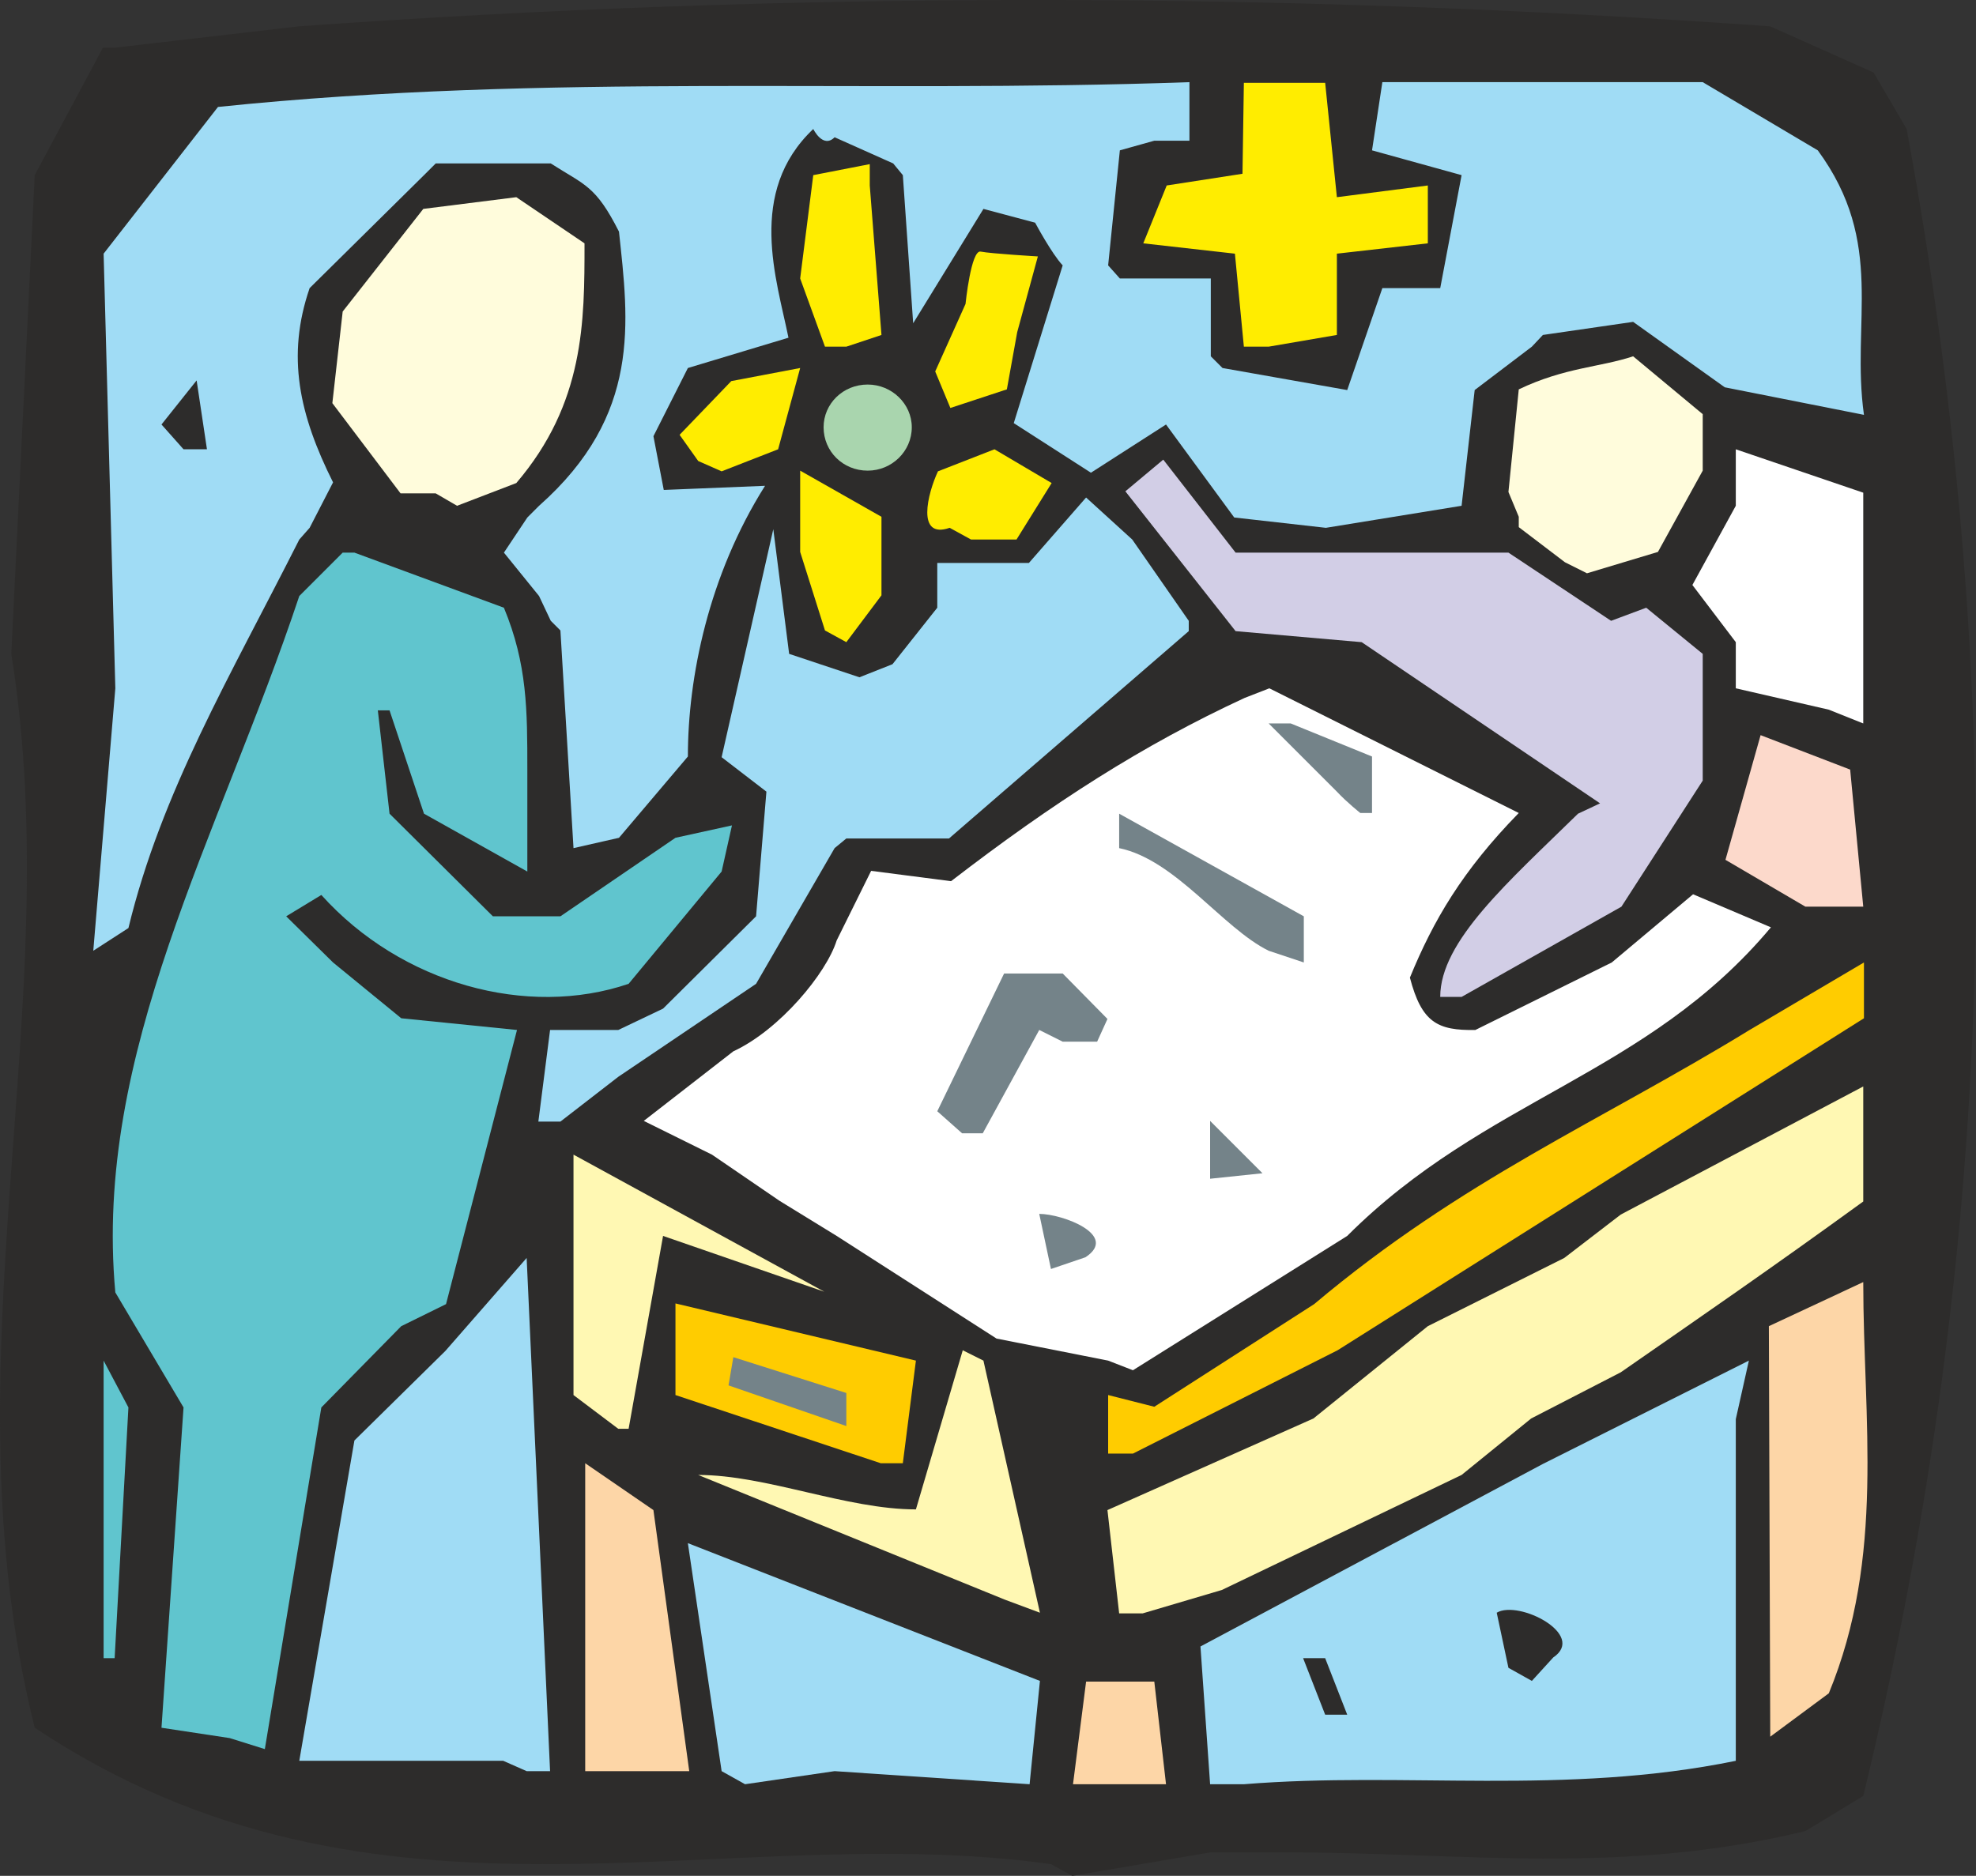 <svg height="261.432" viewBox="0 0 206.498 196.074" width="275.331" xmlns="http://www.w3.org/2000/svg"><rect x="0" y="0" width="206.498" height="196.074" fill="#333333" stroke="none"/><path style="fill:#2d2c2b" d="M305.414 514.04c-34.488-4.823-70.416 9.577-106.2-14.255-9.576-38.376 3.528-75.168-2.448-112.248l2.448-50.04 7.128-13.32h1.224l19.224-2.232c51.264-3.672 102.384-3.672 153.792 0l10.8 4.824 3.456 5.904c10.8 58.536 9.72 115.704-4.536 174.24l-6.048 3.672c-19.296 4.68-35.928 2.232-53.856 2.232h-8.352l-14.4 2.448z" transform="translate(-195.586 -319.19)"/><path style="fill:#a0dcf5" d="m270.998 504.32-3.528-23.831 36.792 14.4-1.08 10.8-20.376-1.368-9.36 1.368z" transform="translate(-195.586 -319.19)"/><path style="fill:#fdd6a7" d="m307.718 505.689 1.368-10.728h7.128l1.224 10.728h-7.128z" transform="translate(-195.586 -319.19)"/><path style="fill:#a0dcf5" d="m322.046 505.689-1.008-14.4 35.784-19.08 21.528-10.8-1.368 6.12v35.712c-17.928 3.672-34.56 1.08-51.408 2.448zm-73.872-2.449h-21.312l5.76-33.48 9.504-9.36 8.496-9.72 2.448 53.64h-2.448z" transform="translate(-195.586 -319.19)"/><path style="fill:#fdd6a7" d="M256.742 504.32v-32.183l7.128 4.896 3.744 27.288h-8.568z" transform="translate(-195.586 -319.19)"/><path style="fill:#60c5ce" d="m219.59 500.865-7.128-1.08 2.304-33.48-7.128-12.024c-2.304-25.128 10.8-47.52 19.224-72.792l4.536-4.536h1.224l15.624 5.76c2.448 5.904 2.448 10.728 2.448 16.92v10.656l-10.8-6.048-3.6-10.8h-1.224l1.224 10.8 10.8 10.728h7.056l12.024-8.208 5.904-1.296-1.08 4.824-9.72 11.736c-10.584 3.6-23.76 0-32.112-9.288l-3.672 2.232 4.896 4.824 7.128 5.832 12.096 1.224-7.416 28.656-4.68 2.304-8.352 8.496-5.904 35.712z" transform="translate(-195.586 -319.19)"/><path style="fill:#2d2c2b" d="m334.07 498.417-2.304-5.904h2.304l2.304 5.904z" transform="translate(-195.586 -319.19)"/><path style="fill:#fdd6a7" d="m380.582 500.72-.144-42.911 9.864-4.608c0 14.328 2.304 28.656-3.6 42.984z" transform="translate(-195.586 -319.19)"/><path style="fill:#2d2c2b" d="m353.222 493.52-1.224-5.76c2.304-1.367 9.432 2.305 5.904 4.68l-2.232 2.449z" transform="translate(-195.586 -319.19)"/><path style="fill:#60c5ce" d="M206.414 492.513v-31.104l2.592 4.896-1.44 26.208z" transform="translate(-195.586 -319.19)"/><path style="fill:#fff8b3" d="m312.542 487.833-1.224-10.8 21.528-9.576 11.952-9.648 14.256-7.128 5.904-4.536 25.344-13.392v12.024c-9.72 7.056-16.848 11.952-25.344 17.856l-9.36 4.824-7.272 5.904-25.056 12.024-8.28 2.448zm-11.952-1.44-32.04-13.032c7.128 0 15.48 3.6 22.752 3.6l4.896-16.632 2.16 1.08 5.904 26.352z" transform="translate(-195.586 -319.19)"/><path style="fill:#fc0" d="m287.63 472.137-21.456-7.128v-9.576l25.128 5.976-1.368 10.728zm23.76-1.008v-6.12l4.824 1.224 16.704-10.728c15.48-13.032 29.88-19.08 45.504-28.656l11.952-7.056v5.832l-55.008 34.704-21.384 10.8z" transform="translate(-195.586 -319.19)"/><path style="fill:#fff8b3" d="m260.198 468.537-4.68-3.528V439.88l26.208 14.328-16.848-5.832-3.6 20.16z" transform="translate(-195.586 -319.19)"/><path style="fill:#748389" d="m271.718 464 .504-2.951 11.808 3.744v3.456z" transform="translate(-195.586 -319.19)"/><path style="fill:#fff" d="m311.39 461.409-11.664-2.304-16.704-10.728-5.976-3.672-7.056-4.824-7.128-3.528 9.36-7.272c4.824-2.232 9.72-8.136 10.8-11.592l3.6-7.272 8.352 1.08c10.656-8.208 20.088-14.256 30.672-19.152l2.592-1.008 26.064 13.032c-5.904 6.048-8.928 11.232-11.376 17.208 1.224 4.68 2.88 5.544 6.84 5.472l14.256-7.056 8.496-7.128 8.136 3.456c-13.032 15.552-29.808 17.784-44.28 32.256l-22.392 14.04z" transform="translate(-195.586 -319.19)"/><path style="fill:#2d2c2b" d="m205.334 461.409 1.08 1.152z" transform="translate(-195.586 -319.19)"/><path style="fill:#748389" d="m305.414 451.833-1.224-5.76c2.448 0 8.352 2.232 4.824 4.536zm16.632-9.433v-6.047l5.472 5.472zm-25.92-4.751-2.592-2.304 6.984-14.4h6.12l4.68 4.752-1.08 2.376h-3.6l-2.448-1.224-5.904 10.8z" transform="translate(-195.586 -319.19)"/><path style="fill:#a0dcf5" d="m251.846 436.425 1.224-9.576h7.128l4.68-2.232 9.72-9.648 1.08-13.032-4.68-3.6 5.4-23.832 1.656 13.032 7.344 2.448 3.456-1.368 4.68-5.904v-4.68h9.576l5.976-6.84 4.824 4.392 5.904 8.496v1.08l-25.056 21.672H284.03l-1.224 1.008-8.208 14.184-14.4 9.72-6.048 4.68z" transform="translate(-195.586 -319.19)"/><path style="fill:#d2cee6" d="M346.094 423.393c0-5.832 7.128-12.024 14.4-19.152l2.304-1.08-24.912-16.848-13.176-1.152-11.52-14.616 3.96-3.312 7.56 9.72h28.512l10.728 7.128 3.672-1.368 5.904 4.824v13.248l-8.496 13.176-16.704 9.432z" transform="translate(-195.586 -319.19)"/><path style="fill:#a0dcf5" d="m205.334 418.569 2.304-27.432-1.224-45.432 11.952-15.336c34.776-3.6 67.032-1.368 101.52-2.592v6.12h-3.672l-3.6 1.008-1.224 12.024 1.224 1.368h9.504v8.136l1.224 1.224 13.032 2.304 3.672-10.656h6.048l2.232-11.808-9.36-2.592 1.08-7.128h33.48l12.024 7.128c7.128 9.72 3.456 17.928 4.824 27.648l-14.544-2.88-9.576-6.84-9.432 1.368-1.152 1.224-5.976 4.536-1.368 12.096-14.184 2.304-9.576-1.08-7.128-9.72-7.848 5.04-8.064-5.184 5.112-16.488c-1.152-1.224-2.88-4.464-2.88-4.464l-5.4-1.44-7.344 11.952-1.08-15.48-1.008-1.224-6.12-2.736c-1.224 1.224-2.232-.864-2.232-.864-6.984 6.624-3.816 15.768-2.592 21.816l-10.512 3.168-3.6 7.128 1.08 5.616 10.584-.432c-5.904 9.36-8.064 20.016-8.064 28.296l-7.2 8.496-4.752 1.08-1.368-22.752-1.008-1.008-1.224-2.592-3.672-4.536 2.448-3.672 1.224-1.224c10.728-9.504 9.36-19.224 8.352-28.656-2.448-4.824-3.528-4.824-7.128-7.128h-12.024l-1.224 1.224-11.952 11.808c-2.448 7.128-1.08 13.248 2.448 20.304l-2.448 4.752-1.08 1.224c-7.272 14.4-14.4 26.352-17.856 40.608z" transform="translate(-195.586 -319.19)"/><path style="fill:#748389" d="M328.166 418.569c-4.824-2.376-9.72-9.504-15.624-10.728v-3.6l19.296 10.728v4.824z" transform="translate(-195.586 -319.19)"/><path style="fill:#fcd9cb" d="m384.254 413.96-8.352-4.895 3.672-13.032 9.36 3.6 1.368 14.328h-2.592z" transform="translate(-195.586 -319.19)"/><path style="fill:#748389" d="M337.742 404.169s-1.368-1.08-2.448-2.232l-7.128-7.128h2.304l8.496 3.456v5.904z" transform="translate(-195.586 -319.19)"/><path style="fill:#fff" d="m386.702 393.369-9.72-2.232v-4.824l-4.536-5.976 4.536-8.28v-5.904l13.32 4.536v24.12z" transform="translate(-195.586 -319.19)"/><path style="fill:#ffed00" d="m281.798 385.089-2.592-8.208v-8.496l8.496 4.824v8.208l-3.672 4.896z" transform="translate(-195.586 -319.19)"/><path style="fill:#fffcdc" d="m359.126 377.96-4.824-3.671v-1.08l-1.08-2.592 1.08-10.728c4.824-2.304 8.496-2.304 11.952-3.456l7.272 6.048v5.904l-4.68 8.496-7.416 2.232z" transform="translate(-195.586 -319.19)"/><path style="fill:#ffed00" d="M294.83 374.36c-3.528 1.225-2.304-3.6-1.224-5.903l5.904-2.304 5.976 3.528-3.672 5.904h-4.752z" transform="translate(-195.586 -319.19)"/><path style="fill:#fffcdc" d="M241.118 370.76h-3.672l-7.128-9.431 1.08-9.576 8.424-10.728 9.72-1.224 7.128 4.824c0 8.208 0 16.704-7.128 25.056l-6.192 2.376z" transform="translate(-195.586 -319.19)"/><path style="fill:#ffed00" d="m268.55 367.377-1.944-2.736 5.4-5.616 7.2-1.368-2.304 8.496-5.904 2.304z" transform="translate(-195.586 -319.19)"/><path style="fill:#2d2c2b" d="m214.766 366.153-2.304-2.592 3.672-4.608 1.08 7.2z" transform="translate(-195.586 -319.19)"/><path style="fill:#ffed00" d="m281.798 355.425-2.592-7.128 1.368-10.8 5.904-1.152v2.232l1.224 15.624-3.672 1.224zm43.776 0-.936-9.72-9.576-1.08 2.448-6.048 7.92-1.224.144-9.504h8.496l1.224 11.952 9.504-1.224v6.048l-9.504 1.08v8.496l-7.128 1.224zm-30.672 6.408-1.584-3.816 3.168-7.056s.576-5.688 1.584-5.472c1.08.216 5.976.504 5.976.504l-2.16 7.92-1.08 5.976z" transform="translate(-195.586 -319.19)"/><path style="fill:#a9d5ae" d="M286.262 359.385c2.52 0 4.608 2.016 4.608 4.464 0 2.52-2.088 4.536-4.608 4.536-2.592 0-4.608-2.016-4.608-4.536 0-2.448 2.016-4.464 4.608-4.464z" transform="translate(-195.586 -319.19)"/></svg>
